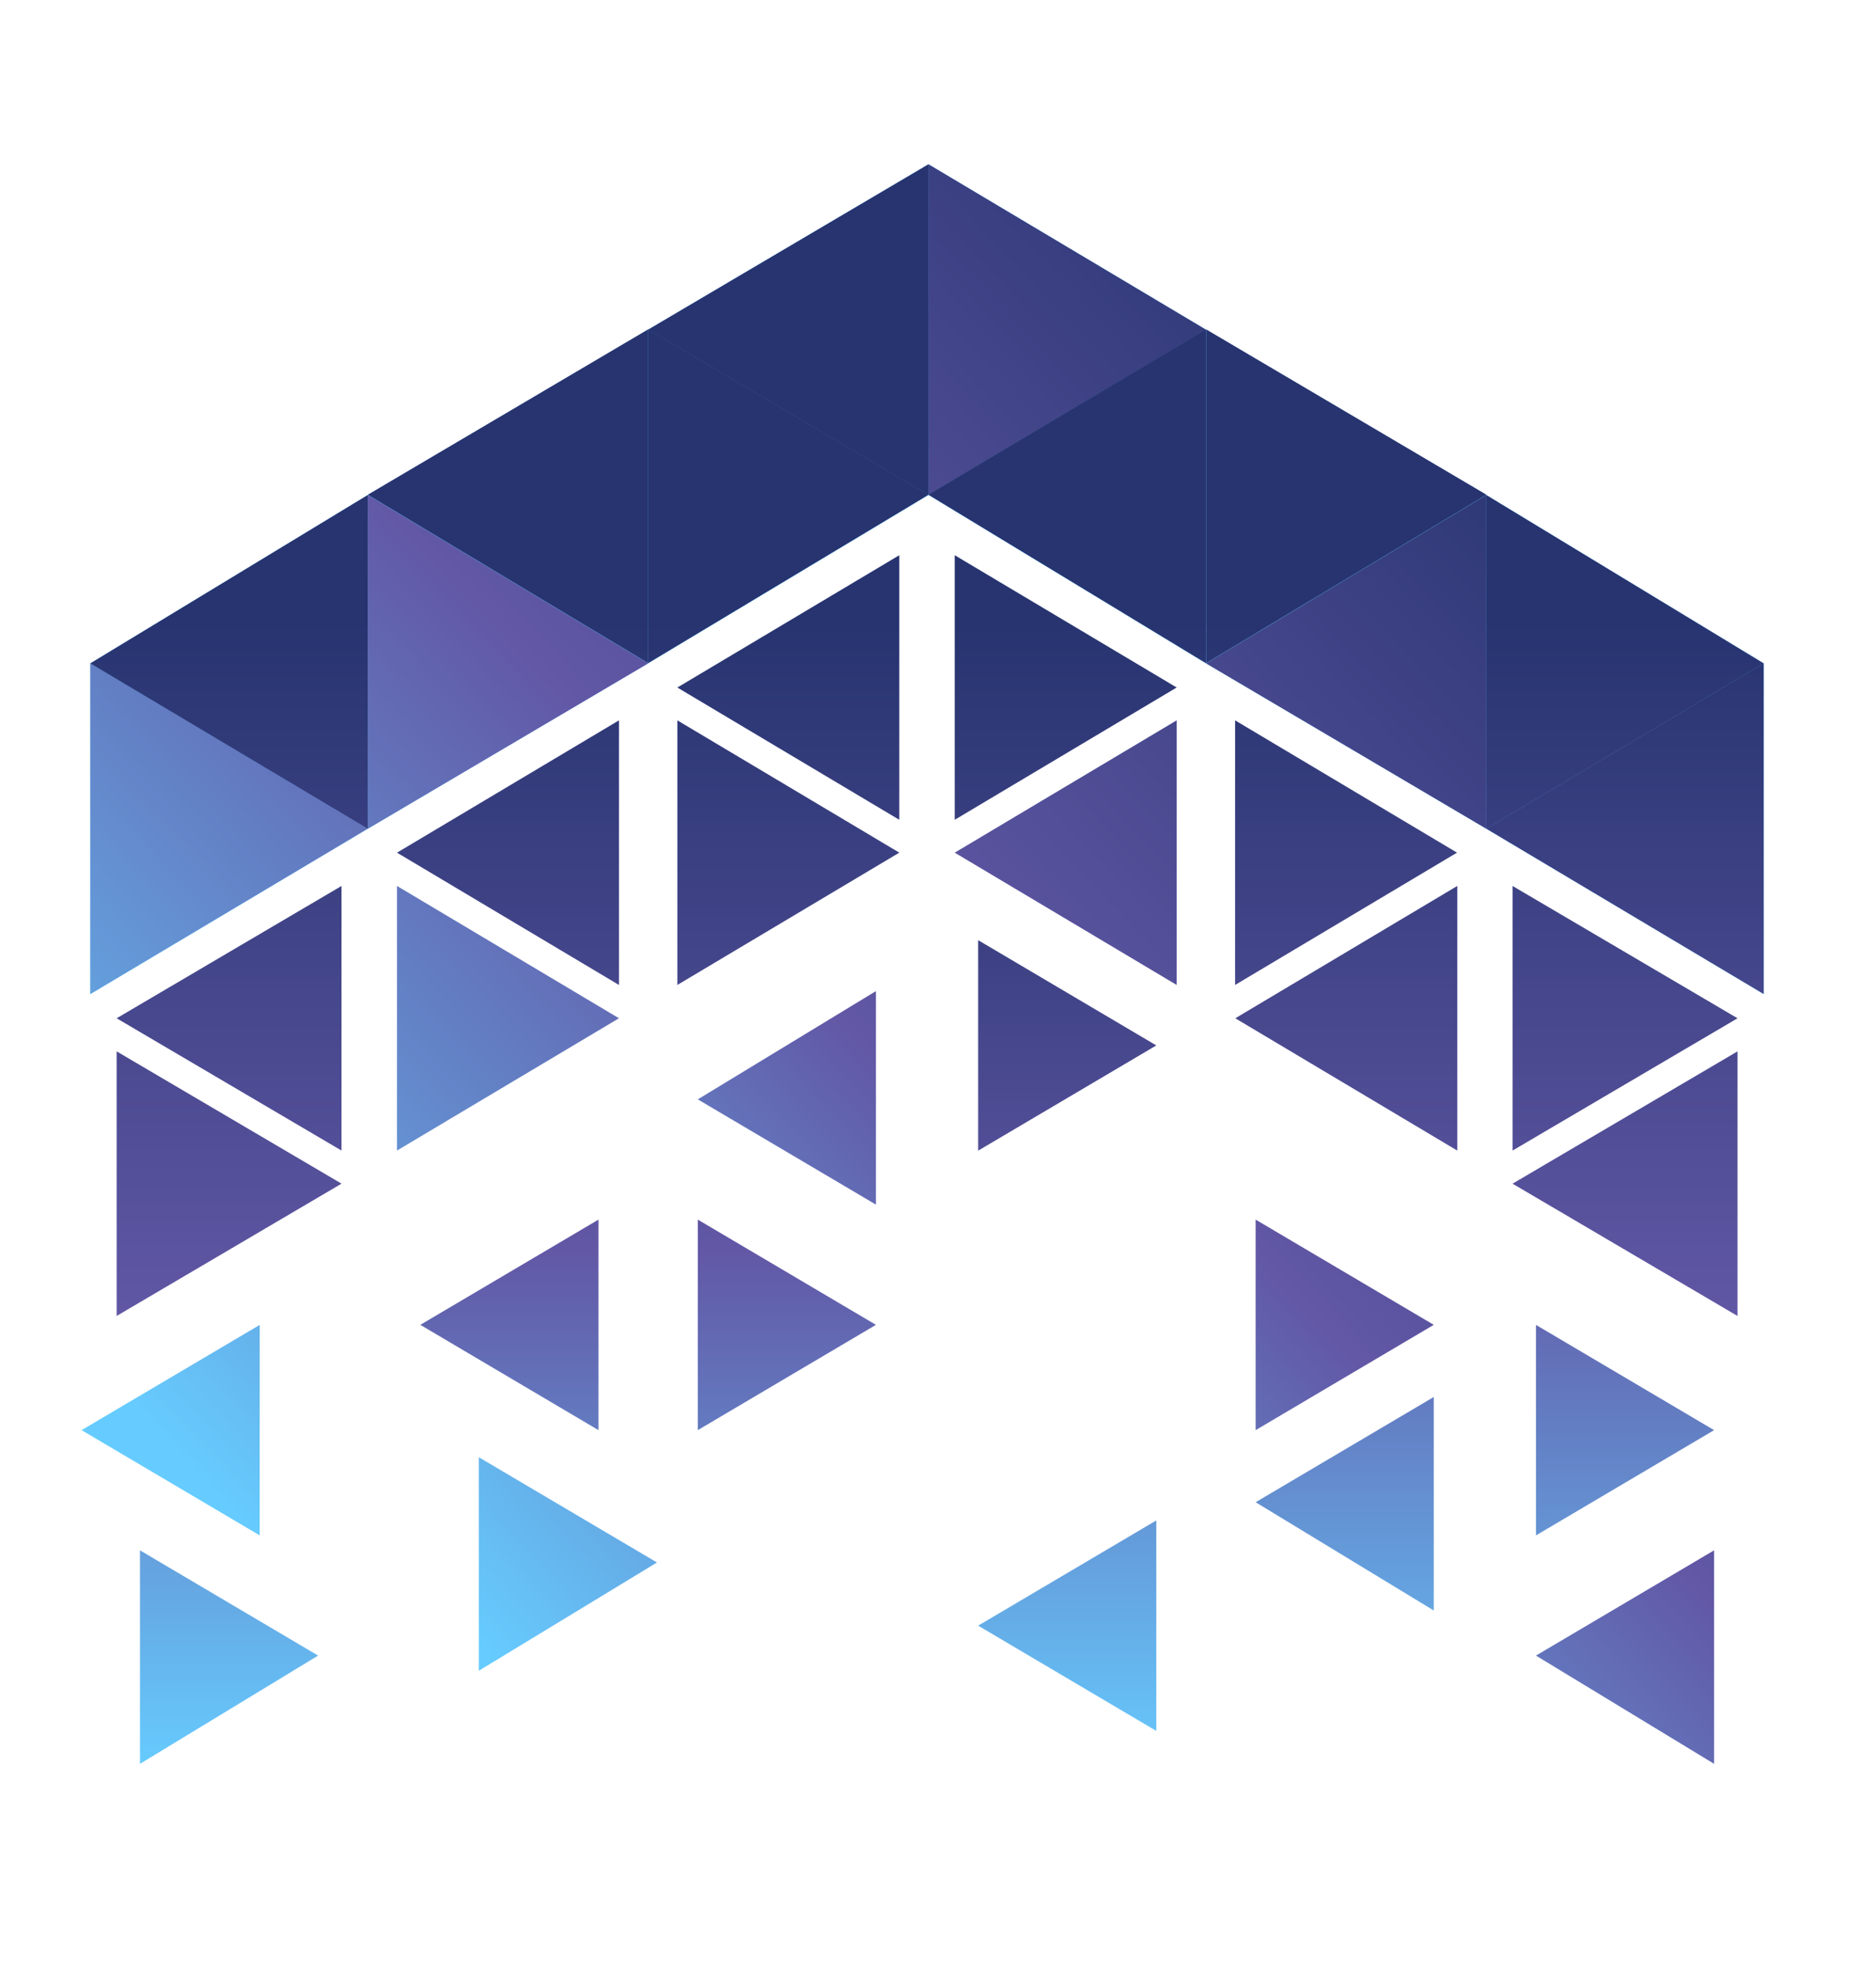 <svg width="80" height="84" viewBox="0 0 80 84" fill="none" xmlns="http://www.w3.org/2000/svg">
<g clip-path="url(#clip0_2120_512)">
<path d="M63.382 21.096L51.426 14.048L39.595 7L27.64 14.048L15.684 21.096L3.852 28.272V42.368L15.683 35.32L27.639 28.272L39.595 21.096L51.426 28.272L63.382 35.32L75.212 42.368V28.272L63.382 21.096Z" fill="#66CCFF"/>
<path d="M50.178 30.7V41.977L40.713 36.339L50.178 30.7Z" fill="url(#paint0_linear_2120_512)"/>
<path d="M16.93 37.758L26.395 43.396L16.93 49.034V37.758Z" fill="url(#paint1_linear_2120_512)"/>
<path d="M37.353 42.239V51.338L29.757 46.853L37.353 42.239Z" fill="url(#paint2_linear_2120_512)"/>
<path d="M73.096 66.072V75.171L65.5 70.558L73.096 66.072Z" fill="url(#paint3_linear_2120_512)"/>
<path d="M53.545 51.977L61.141 56.462L53.545 60.95V51.977Z" fill="url(#paint4_linear_2120_512)"/>
<path d="M20.42 62.105L28.016 66.59L20.42 71.203V62.105Z" fill="url(#paint5_linear_2120_512)"/>
<path d="M11.075 56.465V65.435L3.478 60.95L11.075 56.465Z" fill="url(#paint6_linear_2120_512)"/>
<path d="M63.383 21.096V35.32L51.433 28.272L63.383 21.096Z" fill="url(#paint7_linear_2120_512)"/>
<path d="M39.591 7L51.424 14.048L39.591 21.096V7Z" fill="url(#paint8_linear_2120_512)"/>
<path d="M3.852 28.267L15.683 35.315L3.852 42.362V28.267Z" fill="url(#paint9_linear_2120_512)"/>
<path d="M15.685 21.096L27.64 28.272L15.685 35.32V21.096Z" fill="url(#paint10_linear_2120_512)"/>
<path d="M38.35 23.662V34.939L28.885 29.301L38.35 23.662Z" fill="url(#paint11_linear_2120_512)"/>
<path d="M26.395 30.7V41.977L16.93 36.339L26.395 30.7Z" fill="url(#paint12_linear_2120_512)"/>
<path d="M52.669 30.7L62.133 36.338L52.669 41.977V30.7Z" fill="url(#paint13_linear_2120_512)"/>
<path d="M14.564 37.758V49.035L4.974 43.397L14.564 37.758Z" fill="url(#paint14_linear_2120_512)"/>
<path d="M62.143 37.758V49.035L52.678 43.397L62.143 37.758Z" fill="url(#paint15_linear_2120_512)"/>
<path d="M74.095 44.807V56.084L64.501 50.446L74.095 44.807Z" fill="url(#paint16_linear_2120_512)"/>
<path d="M40.713 23.662L50.178 29.3L40.713 34.938V23.662Z" fill="url(#paint17_linear_2120_512)"/>
<path d="M4.974 44.807L14.564 50.445L4.974 56.084V44.807Z" fill="url(#paint18_linear_2120_512)"/>
<path d="M64.501 37.758L74.095 43.397L64.501 49.035V37.758Z" fill="url(#paint19_linear_2120_512)"/>
<path d="M28.885 30.7L38.35 36.338L28.885 41.977V30.7Z" fill="url(#paint20_linear_2120_512)"/>
<path d="M5.969 66.072L13.565 70.558L5.969 75.171V66.072Z" fill="url(#paint21_linear_2120_512)"/>
<path d="M65.5 56.465L73.096 60.95L65.5 65.435V56.465Z" fill="url(#paint22_linear_2120_512)"/>
<path d="M61.141 59.537V68.636L53.545 64.022L61.141 59.537Z" fill="url(#paint23_linear_2120_512)"/>
<path d="M49.309 64.798V73.768L41.712 69.282L49.309 64.798Z" fill="url(#paint24_linear_2120_512)"/>
<path d="M29.757 51.977L37.353 56.462L29.757 60.95V51.977Z" fill="url(#paint25_linear_2120_512)"/>
<path d="M25.522 51.977V60.95L17.924 56.462L25.522 51.977Z" fill="url(#paint26_linear_2120_512)"/>
<path d="M41.712 40.068L49.309 44.554L41.712 49.039V40.068Z" fill="url(#paint27_linear_2120_512)"/>
<path d="M39.596 7V21.096L27.64 14.048L39.596 7Z" fill="url(#paint28_linear_2120_512)"/>
<path d="M27.64 14.037V28.262L15.685 21.085L27.64 14.037Z" fill="url(#paint29_linear_2120_512)"/>
<path d="M51.433 14.037L63.388 21.085L51.433 28.262V14.037Z" fill="url(#paint30_linear_2120_512)"/>
<path d="M51.424 14.037V28.262L39.591 21.085L51.424 14.037Z" fill="url(#paint31_linear_2120_512)"/>
<path d="M15.684 21.096V35.32L3.852 28.272L15.684 21.096Z" fill="url(#paint32_linear_2120_512)"/>
<path d="M75.21 28.267V42.362L63.379 35.315L75.21 28.267Z" fill="url(#paint33_linear_2120_512)"/>
<path d="M63.379 21.096V35.32L75.21 28.272L63.379 21.096Z" fill="url(#paint34_linear_2120_512)"/>
<path d="M27.64 14.037L39.596 21.085L27.64 28.262V14.037Z" fill="url(#paint35_linear_2120_512)"/>
</g>
<defs>
<linearGradient id="paint0_linear_2120_512" x1="29.989" y1="83.308" x2="81.205" y2="34.851" gradientUnits="userSpaceOnUse">
<stop stop-color="#66CCFF"/>
<stop offset="0.5" stop-color="#6258A6"/>
<stop offset="0.99" stop-color="#273470"/>
</linearGradient>
<linearGradient id="paint1_linear_2120_512" x1="9.027" y1="66.771" x2="60.226" y2="18.323" gradientUnits="userSpaceOnUse">
<stop stop-color="#66CCFF"/>
<stop offset="0.5" stop-color="#6258A6"/>
<stop offset="0.99" stop-color="#273470"/>
</linearGradient>
<linearGradient id="paint2_linear_2120_512" x1="20.778" y1="68.652" x2="61.904" y2="30.135" gradientUnits="userSpaceOnUse">
<stop stop-color="#66CCFF"/>
<stop offset="0.5" stop-color="#6258A6"/>
<stop offset="0.99" stop-color="#273470"/>
</linearGradient>
<linearGradient id="paint3_linear_2120_512" x1="36.991" y1="71.04" x2="78.131" y2="32.526" gradientUnits="userSpaceOnUse">
<stop stop-color="#66CCFF"/>
<stop offset="0.5" stop-color="#6258A6"/>
<stop offset="0.99" stop-color="#273470"/>
</linearGradient>
<linearGradient id="paint4_linear_2120_512" x1="31.804" y1="71.654" x2="72.489" y2="32.472" gradientUnits="userSpaceOnUse">
<stop stop-color="#66CCFF"/>
<stop offset="0.5" stop-color="#6258A6"/>
<stop offset="0.99" stop-color="#273470"/>
</linearGradient>
<linearGradient id="paint5_linear_2120_512" x1="4.581" y1="53.406" x2="45.722" y2="14.892" gradientUnits="userSpaceOnUse">
<stop stop-color="#66CCFF"/>
<stop offset="0.5" stop-color="#6258A6"/>
<stop offset="0.99" stop-color="#273470"/>
</linearGradient>
<linearGradient id="paint6_linear_2120_512" x1="-3.047" y1="51.19" x2="37.642" y2="12.011" gradientUnits="userSpaceOnUse">
<stop stop-color="#66CCFF"/>
<stop offset="0.5" stop-color="#6258A6"/>
<stop offset="0.99" stop-color="#273470"/>
</linearGradient>
<linearGradient id="paint7_linear_2120_512" x1="41.645" y1="92.487" x2="92.8" y2="43.967" gradientUnits="userSpaceOnUse">
<stop stop-color="#66CCFF"/>
<stop offset="0.5" stop-color="#6258A6"/>
<stop offset="0.99" stop-color="#273470"/>
</linearGradient>
<linearGradient id="paint8_linear_2120_512" x1="37.449" y1="89.18" x2="88.665" y2="40.725" gradientUnits="userSpaceOnUse">
<stop stop-color="#66CCFF"/>
<stop offset="0.5" stop-color="#6258A6"/>
<stop offset="0.99" stop-color="#273470"/>
</linearGradient>
<linearGradient id="paint9_linear_2120_512" x1="5" y1="63.591" x2="56.191" y2="15.141" gradientUnits="userSpaceOnUse">
<stop stop-color="#66CCFF"/>
<stop offset="0.5" stop-color="#6258A6"/>
<stop offset="0.99" stop-color="#273470"/>
</linearGradient>
<linearGradient id="paint10_linear_2120_512" x1="15.816" y1="72.118" x2="66.958" y2="23.589" gradientUnits="userSpaceOnUse">
<stop stop-color="#66CCFF"/>
<stop offset="0.5" stop-color="#6258A6"/>
<stop offset="0.99" stop-color="#273470"/>
</linearGradient>
<linearGradient id="paint11_linear_2120_512" x1="33.58" y1="88.066" x2="33.58" y2="25.827" gradientUnits="userSpaceOnUse">
<stop stop-color="#66CCFF"/>
<stop offset="0.5" stop-color="#6258A6"/>
<stop offset="0.99" stop-color="#273470"/>
</linearGradient>
<linearGradient id="paint12_linear_2120_512" x1="21.672" y1="88.055" x2="21.672" y2="25.817" gradientUnits="userSpaceOnUse">
<stop stop-color="#66CCFF"/>
<stop offset="0.5" stop-color="#6258A6"/>
<stop offset="0.99" stop-color="#273470"/>
</linearGradient>
<linearGradient id="paint13_linear_2120_512" x1="57.373" y1="88.055" x2="57.373" y2="25.817" gradientUnits="userSpaceOnUse">
<stop stop-color="#66CCFF"/>
<stop offset="0.5" stop-color="#6258A6"/>
<stop offset="0.99" stop-color="#273470"/>
</linearGradient>
<linearGradient id="paint14_linear_2120_512" x1="9.779" y1="88.065" x2="9.779" y2="25.827" gradientUnits="userSpaceOnUse">
<stop stop-color="#66CCFF"/>
<stop offset="0.5" stop-color="#6258A6"/>
<stop offset="0.99" stop-color="#273470"/>
</linearGradient>
<linearGradient id="paint15_linear_2120_512" x1="57.382" y1="88.065" x2="57.382" y2="25.827" gradientUnits="userSpaceOnUse">
<stop stop-color="#66CCFF"/>
<stop offset="0.5" stop-color="#6258A6"/>
<stop offset="0.99" stop-color="#273470"/>
</linearGradient>
<linearGradient id="paint16_linear_2120_512" x1="69.288" y1="88.066" x2="69.288" y2="25.827" gradientUnits="userSpaceOnUse">
<stop stop-color="#66CCFF"/>
<stop offset="0.5" stop-color="#6258A6"/>
<stop offset="0.99" stop-color="#273470"/>
</linearGradient>
<linearGradient id="paint17_linear_2120_512" x1="45.474" y1="88.059" x2="45.474" y2="25.827" gradientUnits="userSpaceOnUse">
<stop stop-color="#66CCFF"/>
<stop offset="0.5" stop-color="#6258A6"/>
<stop offset="0.99" stop-color="#273470"/>
</linearGradient>
<linearGradient id="paint18_linear_2120_512" x1="9.779" y1="88.066" x2="9.779" y2="25.827" gradientUnits="userSpaceOnUse">
<stop stop-color="#66CCFF"/>
<stop offset="0.5" stop-color="#6258A6"/>
<stop offset="0.99" stop-color="#273470"/>
</linearGradient>
<linearGradient id="paint19_linear_2120_512" x1="69.288" y1="88.065" x2="69.288" y2="25.827" gradientUnits="userSpaceOnUse">
<stop stop-color="#66CCFF"/>
<stop offset="0.5" stop-color="#6258A6"/>
<stop offset="0.99" stop-color="#273470"/>
</linearGradient>
<linearGradient id="paint20_linear_2120_512" x1="33.58" y1="88.055" x2="33.58" y2="25.817" gradientUnits="userSpaceOnUse">
<stop stop-color="#66CCFF"/>
<stop offset="0.5" stop-color="#6258A6"/>
<stop offset="0.99" stop-color="#273470"/>
</linearGradient>
<linearGradient id="paint21_linear_2120_512" x1="9.775" y1="75.526" x2="9.775" y2="25.747" gradientUnits="userSpaceOnUse">
<stop stop-color="#66CCFF"/>
<stop offset="0.5" stop-color="#6258A6"/>
<stop offset="0.99" stop-color="#273470"/>
</linearGradient>
<linearGradient id="paint22_linear_2120_512" x1="69.283" y1="77.456" x2="69.283" y2="27.67" gradientUnits="userSpaceOnUse">
<stop stop-color="#66CCFF"/>
<stop offset="0.5" stop-color="#6258A6"/>
<stop offset="0.99" stop-color="#273470"/>
</linearGradient>
<linearGradient id="paint23_linear_2120_512" x1="57.388" y1="76.824" x2="57.388" y2="27.037" gradientUnits="userSpaceOnUse">
<stop stop-color="#66CCFF"/>
<stop offset="0.5" stop-color="#6258A6"/>
<stop offset="0.99" stop-color="#273470"/>
</linearGradient>
<linearGradient id="paint24_linear_2120_512" x1="45.48" y1="75.805" x2="45.48" y2="26.01" gradientUnits="userSpaceOnUse">
<stop stop-color="#66CCFF"/>
<stop offset="0.5" stop-color="#6258A6"/>
<stop offset="0.99" stop-color="#273470"/>
</linearGradient>
<linearGradient id="paint25_linear_2120_512" x1="33.578" y1="78.366" x2="33.578" y2="28.557" gradientUnits="userSpaceOnUse">
<stop stop-color="#66CCFF"/>
<stop offset="0.5" stop-color="#6258A6"/>
<stop offset="0.99" stop-color="#273470"/>
</linearGradient>
<linearGradient id="paint26_linear_2120_512" x1="21.67" y1="78.366" x2="21.67" y2="28.557" gradientUnits="userSpaceOnUse">
<stop stop-color="#66CCFF"/>
<stop offset="0.5" stop-color="#6258A6"/>
<stop offset="0.99" stop-color="#273470"/>
</linearGradient>
<linearGradient id="paint27_linear_2120_512" x1="45.48" y1="80.758" x2="45.48" y2="30.972" gradientUnits="userSpaceOnUse">
<stop stop-color="#66CCFF"/>
<stop offset="0.5" stop-color="#6258A6"/>
<stop offset="0.99" stop-color="#273470"/>
</linearGradient>
<linearGradient id="paint28_linear_2120_512" x1="33.582" y1="88.067" x2="33.582" y2="25.818" gradientUnits="userSpaceOnUse">
<stop stop-color="#66CCFF"/>
<stop offset="0.5" stop-color="#6258A6"/>
<stop offset="0.99" stop-color="#273470"/>
</linearGradient>
<linearGradient id="paint29_linear_2120_512" x1="21.674" y1="88.06" x2="21.674" y2="25.8" gradientUnits="userSpaceOnUse">
<stop stop-color="#66CCFF"/>
<stop offset="0.5" stop-color="#6258A6"/>
<stop offset="0.99" stop-color="#273470"/>
</linearGradient>
<linearGradient id="paint30_linear_2120_512" x1="57.398" y1="88.06" x2="57.398" y2="25.815" gradientUnits="userSpaceOnUse">
<stop stop-color="#66CCFF"/>
<stop offset="0.5" stop-color="#6258A6"/>
<stop offset="0.99" stop-color="#273470"/>
</linearGradient>
<linearGradient id="paint31_linear_2120_512" x1="45.484" y1="88.06" x2="45.484" y2="25.815" gradientUnits="userSpaceOnUse">
<stop stop-color="#66CCFF"/>
<stop offset="0.5" stop-color="#6258A6"/>
<stop offset="0.99" stop-color="#273470"/>
</linearGradient>
<linearGradient id="paint32_linear_2120_512" x1="9.768" y1="88.063" x2="9.768" y2="25.818" gradientUnits="userSpaceOnUse">
<stop stop-color="#66CCFF"/>
<stop offset="0.5" stop-color="#6258A6"/>
<stop offset="0.99" stop-color="#273470"/>
</linearGradient>
<linearGradient id="paint33_linear_2120_512" x1="69.294" y1="88.062" x2="69.294" y2="25.814" gradientUnits="userSpaceOnUse">
<stop stop-color="#66CCFF"/>
<stop offset="0.5" stop-color="#6258A6"/>
<stop offset="0.99" stop-color="#273470"/>
</linearGradient>
<linearGradient id="paint34_linear_2120_512" x1="69.294" y1="88.063" x2="69.294" y2="25.818" gradientUnits="userSpaceOnUse">
<stop stop-color="#66CCFF"/>
<stop offset="0.5" stop-color="#6258A6"/>
<stop offset="0.99" stop-color="#273470"/>
</linearGradient>
<linearGradient id="paint35_linear_2120_512" x1="33.582" y1="88.06" x2="33.582" y2="25.815" gradientUnits="userSpaceOnUse">
<stop stop-color="#66CCFF"/>
<stop offset="0.5" stop-color="#6258A6"/>
<stop offset="0.99" stop-color="#273470"/>
</linearGradient>
<clipPath id="clip0_2120_512">
<rect width="80" height="84" fill="white"/>
</clipPath>
</defs>
</svg>
